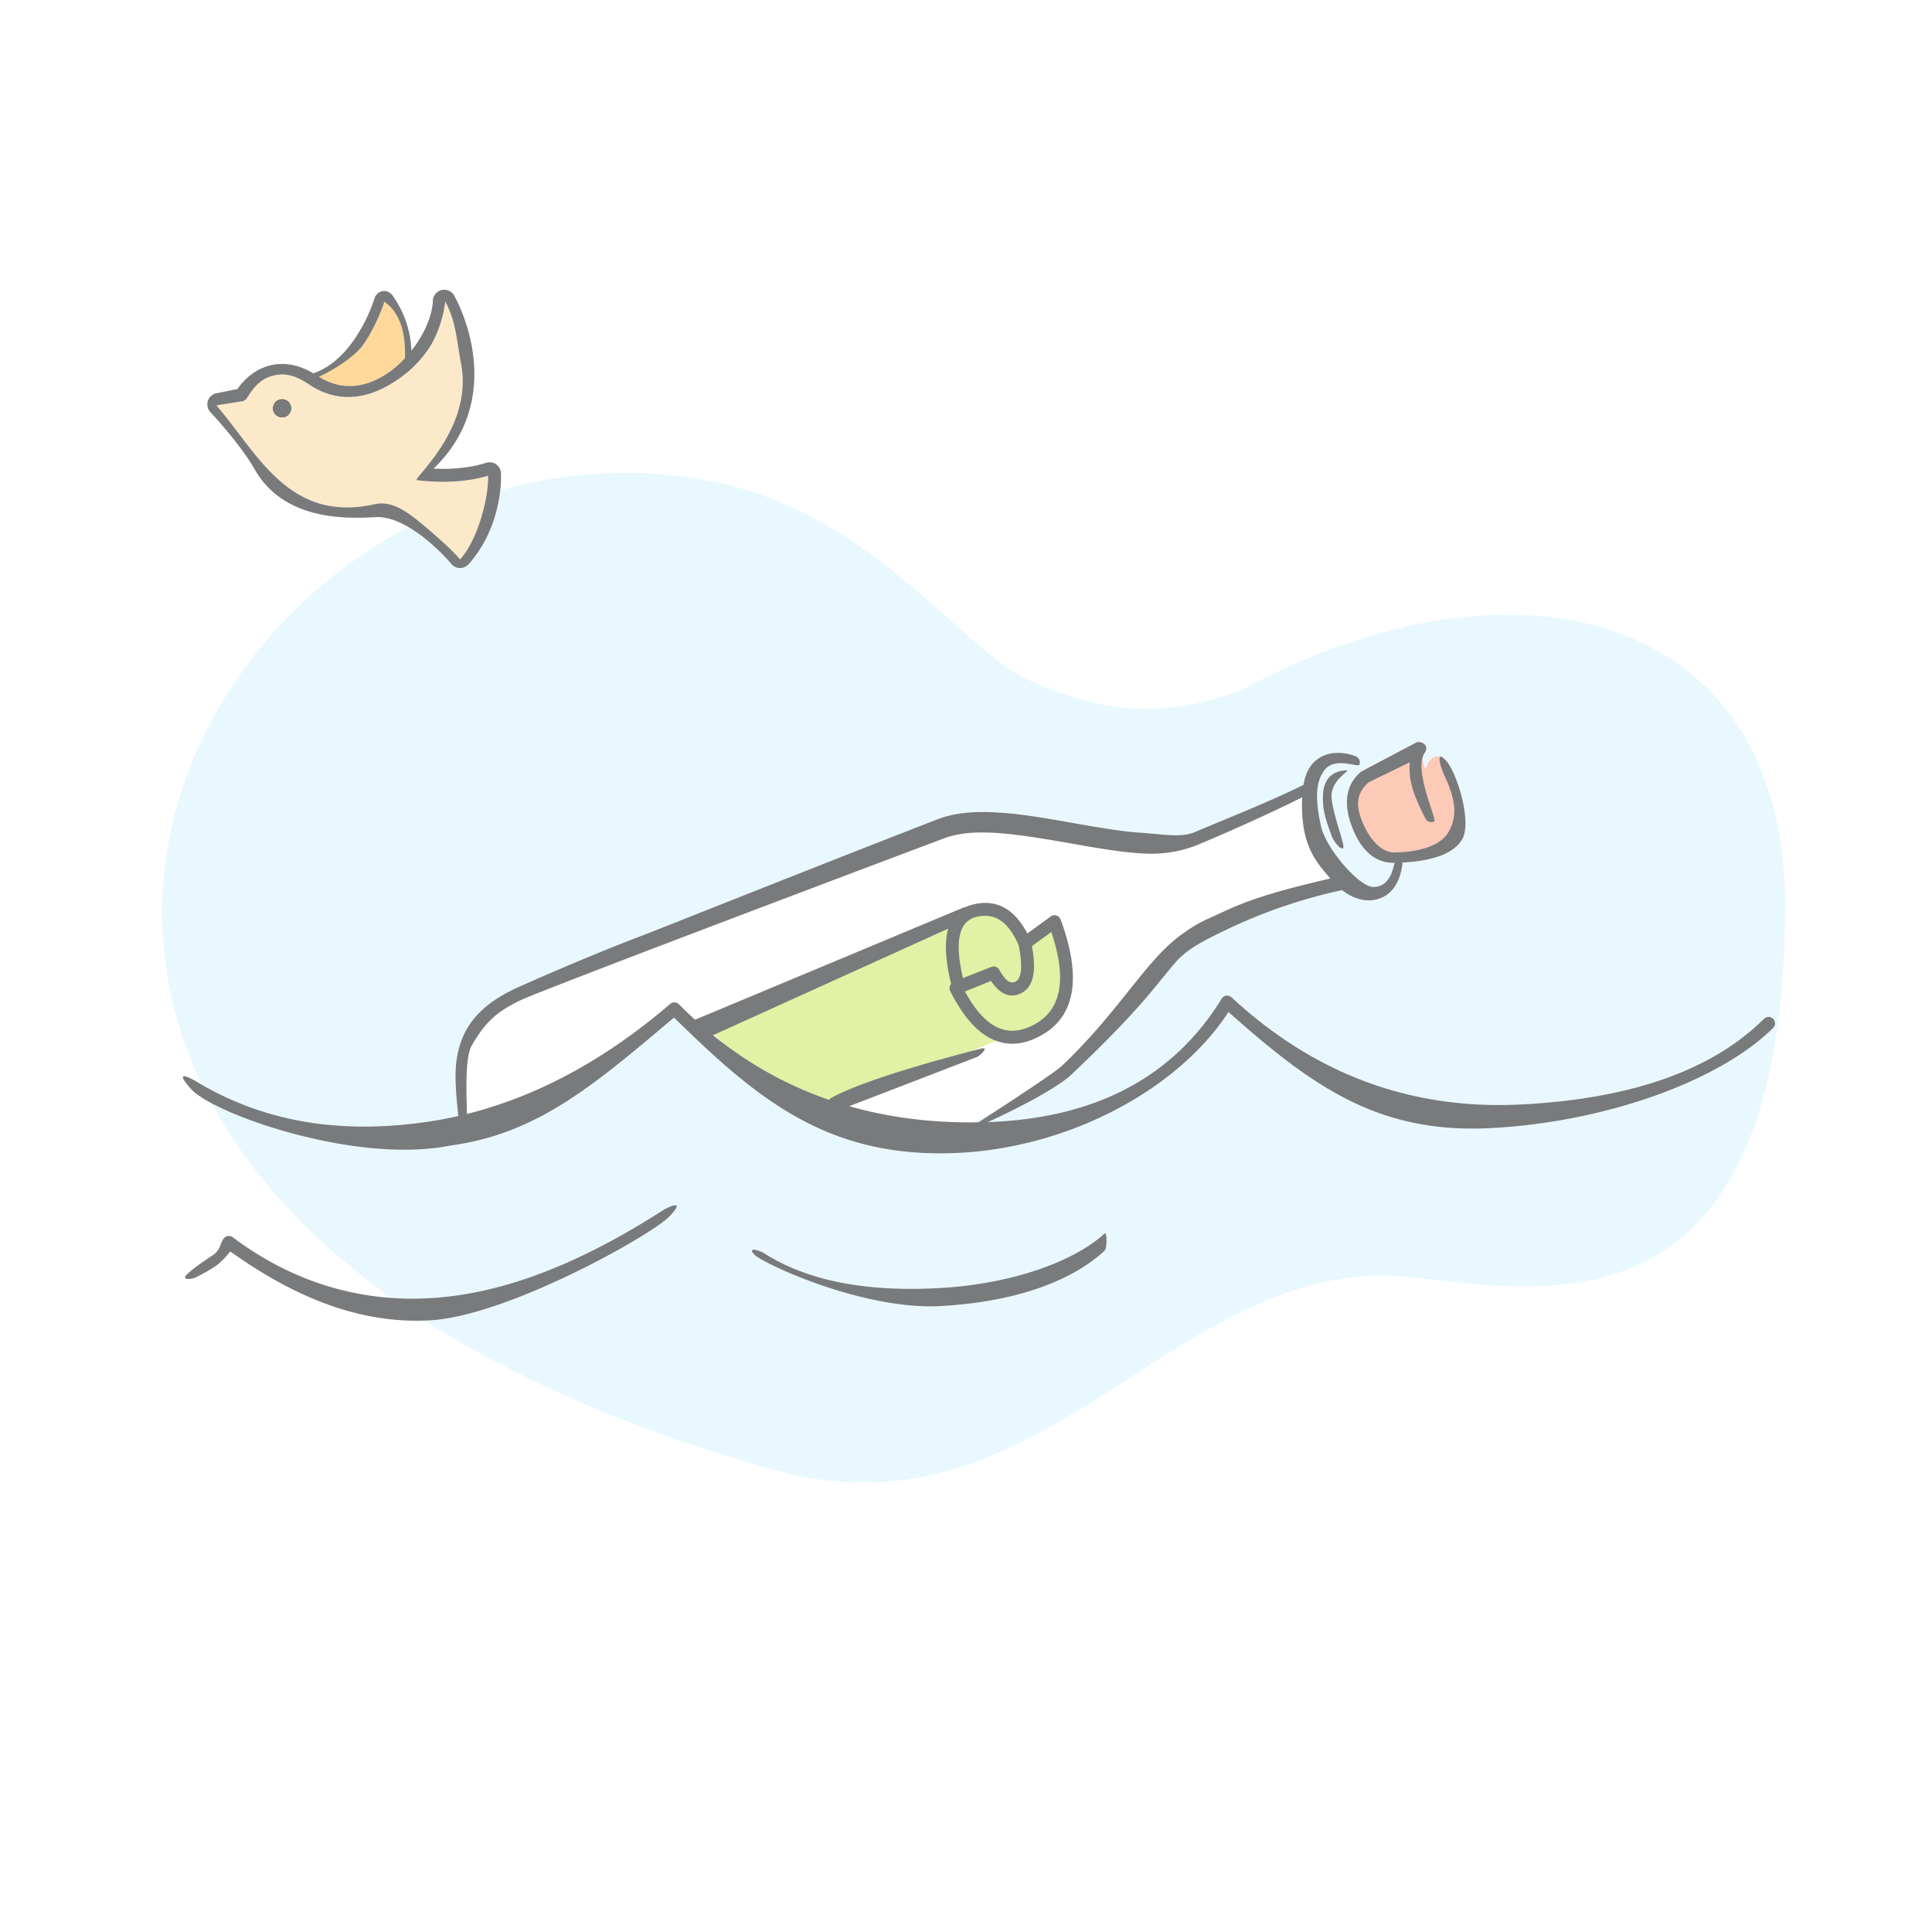<svg xmlns="http://www.w3.org/2000/svg" width="390" height="390" fill="none"><rect width="100%" height="100%" fill="#333333" stroke="none"/><g clip-path="url(#a)"><path fill="#fff" d="M390 0H0v390h390V0Z"/><path fill="#E9F8FF" fill-rule="evenodd" d="M156.35 296.75c54.472 15.319 80.978-43.466 127.65-38.994 25.549 2.448 76.474 14.857 76.36-75.532-.284-58.355-54.072-72.968-109.537-43.041-16.322 6.383-29.207 4.405-43.198-1.937-13.991-6.342-31.985-34.655-65.897-40.48C39.673 79.24-47.648 239.384 156.35 296.75Z" clip-rule="evenodd"/><path fill="#FCCAB7" fill-rule="evenodd" d="M285.797 149.941c1.021-.497 2.855.466 1.792 2.017-2.356 3.434 6.753 10.293 3.829 4.249-.313-.647-1.916-5.116.352-2.808 2.269 2.307 5.432 12.504 3.386 16.017-1.795 3.083-6.546 4.55-13.031 4.723l-.292.007-.138.008c-3.823.178-6.722-2.188-8.593-6.796l-.09-.225c-1.894-4.823-1.375-8.689 1.688-11.296.056-.047.116-.09.178-.127l.097-.052 10.822-5.717Z" clip-rule="evenodd"/><path fill="#FFD99B" fill-rule="evenodd" d="M79.261 59.677c-.446-.632-1.168-.997-1.94-.902a2.033 2.033 0 0 0-1.692 1.404l-.064.202c-.049.15-.106.321-.174.514-.194.55-.43 1.161-.707 1.818a32.877 32.877 0 0 1-2.921 5.466c-2.503 3.742-5.519 6.346-9.054 7.35a1.04 1.04 0 0 0-.716 1.284c.08.28 5.242 2.86 10.513 2.21 5.112-.631 10.337-4.485 10.379-4.747l.064-.547.019-.183c.366-3.97-.329-8.456-3.003-12.801a20.683 20.683 0 0 0-.704-1.068Z" clip-rule="evenodd"/><path fill="#FBE9C9" fill-rule="evenodd" d="m89.9 60.832-.027.21c-.371 2.688-1.409 6.432-3.286 9.256-2.31 3.477-5.571 6.135-8.848 7.85-4.728 2.47-9.873 2.923-14.94-.288l-.224-.144c-2.662-1.741-4.683-2.58-7.455-1.888-2.773.692-4.119 2.711-5.316 4.585l-.055.079a1.299 1.299 0 0 1-.788.496l-5.257.832 1.914 2.379c.577.72.986 1.24 1.23 1.558l2.103 2.773c6.27 8.223 13.018 16.075 26.178 13.357l.446-.095c3.486-.776 6.409 1.306 10.076 4.373l.783.66c.97.821 3.903 3.406 5.103 4.651l.392.411.362.39c.076.082.147.161.215.237l.375.421.23-.271c2.482-2.988 4.036-7.54 4.841-11.294.304-1.419.479-2.777.552-4.03l.008-.163c.02-.367.027-.687.029-.954v-.198l-.375.11c-4.34 1.23-9.223 1.353-13.988.803-1.15-.132 11.475-10.359 8.884-23.603-.591-3.018-.966-7.054-1.998-9.793a31.368 31.368 0 0 0-.996-2.36l-.168-.35Z" clip-rule="evenodd"/><path fill="#FCCAB7" fill-rule="evenodd" d="m286.346 151.574-10.803 5.252c-2.589 2.203-3.03 5.48-1.321 9.83.6 1.527 2.1 5.163 2.1 3.735 0-.446 10.024-6.999 11.947-6.358 1.778.593-1.416-4.75-2.312-7.207l.389-5.386.297-.537" clip-rule="evenodd"/><path fill="#797A7B" fill-rule="evenodd" d="M271.933 155.517c.718 0-3.35 1.913-3.141 5.442.21 3.528 2.967 10.032 2.297 10.288-.671.256-1.942-1.639-2.199-2.31-1.594-4.173-1.896-5.876-1.839-8.31.075-3.186 1.75-5.11 4.882-5.11Z" clip-rule="evenodd"/><path fill="#FCCAB7" d="M290.036 165.356c1.551 0 2.808-2.84 2.808-6.343 0-3.504-1.257-6.344-2.808-6.344s-2.808 2.84-2.808 6.344c0 3.503 1.257 6.343 2.808 6.343Z"/><path fill="#fff" fill-rule="evenodd" d="M93.895 225.896c0-11.008 1.223-15.793 14.355-21.8 26.915-10.879 26.915-11.299 78.478-31.234 13.637-5.245 42.386 7.319 54.887 2.054 8.334-3.51 16.127-6.117 23.013-9.599.667 4.354 4.977 11.726 6.495 12.993a106.03 106.03 0 0 0-23.399 7.851c-16.291 7.655-6.637 5.569-32.441 29.903-2.187 2.062-10.222 6.764-21.842 11.662 0 0-23.4-3.143-32.785-7.046-9.551-3.973-24.024-16.584-24.024-16.584s-16.879 11.012-26.583 15.962c-4.542 2.316-16.154 5.838-16.154 5.838Z" clip-rule="evenodd"/><path fill="#fff" fill-rule="evenodd" d="M93.895 220.176c0-2.584-.273-4.388 0-6.382.89-6.502 4.377-9.828 14.427-14.426 26.915-10.879 26.843-12.291 78.406-32.226 13.637-5.245 42.385 7.319 54.886 2.053 8.335-3.51 16.128-6.116 23.014-9.598.019.125-.697 6.075-.697 6.075s-16.998 8.976-28.242 10.879c-11.947 2.023-28.356-7.356-44.741-2.743-24.952 7.024-82.452 29.101-89.254 34.634-5.345 4.347-7.8 11.734-7.8 11.734Z" clip-rule="evenodd"/><path fill="#E7EAEE" fill-rule="evenodd" d="M79.261 59.677c-.446-.632-1.168-.997-1.94-.902a2.033 2.033 0 0 0-1.692 1.404l-.064.202c-.049.15-.106.321-.174.514-.194.55-.43 1.161-.707 1.818a32.877 32.877 0 0 1-2.921 5.466c-2.503 3.742-5.519 6.346-9.054 7.35a1.04 1.04 0 0 0-.716 1.284c.156.552 8.745-3.362 11.499-7.478a34.959 34.959 0 0 0 3.108-5.812c.252-.598.472-1.161.66-1.68l.093-.257c.073-.209.136-.397.19-.563.014-.118.026-.157.038-.118 5.958 4.076 3.616 14.191 4.188 14.24a1.04 1.04 0 0 0 1.116-.87l.064-.546.019-.183c.366-3.97-.329-8.456-3.003-12.801a20.683 20.683 0 0 0-.704-1.068Z" clip-rule="evenodd"/><path fill="#E7EAEE" fill-rule="evenodd" d="m91.667 59.647.131.235.16.3c.097.185.205.4.323.643.409.84.821 1.792 1.216 2.842 1.113 2.953 1.89 6.14 2.156 9.462.36 4.507-.29 8.76-1.938 12.63l-.14.324c-1.339 3.023-3.289 5.793-5.82 8.277l-.251.243.213.01c3.645.154 7.25-.173 10.42-1.183a2.293 2.293 0 0 1 2.989 2.074l.009.22.005.292v.112c0 .407-.012.863-.041 1.363-.08 1.38-.271 2.87-.604 4.425-.942 4.392-2.825 8.506-5.901 11.972a2.294 2.294 0 0 1-1.594.769l-.141.003a2.313 2.313 0 0 1-1.671-.742l-.31-.36-.152-.173-.323-.358-.354-.383c-.123-.13-.25-.265-.383-.402a40.42 40.42 0 0 0-3.701-3.401c-3.67-2.962-7.211-4.635-10.235-4.453-4.946.297-9.042.066-12.842-1.001-4.912-1.378-8.77-4.082-11.323-8.388l-.143-.245c-1.322-2.305-3.273-4.96-5.576-7.723a96.13 96.13 0 0 0-2.082-2.418l-.285-.318a60.96 60.96 0 0 0-.986-1.075 2.305 2.305 0 0 1-.526-2.281l.037-.109a2.3 2.3 0 0 1 1.709-1.455l4.215-.833.049-.07c1.508-2.144 3.662-3.96 6.523-4.692 2.983-.763 6.123-.1 9.285 1.907l.22.142c4.272 2.793 8.504 2.639 12.53.535 2.874-1.503 5.614-4.056 7.69-7.18 1.93-2.904 3.078-6.01 3.16-8.46a2.295 2.295 0 0 1 4.282-1.077ZM89.9 60.833l-.027.21c-.37 2.688-1.409 6.432-3.285 9.256-2.311 3.476-5.572 6.135-8.85 7.85-4.726 2.47-9.872 2.923-14.94-.288l-.223-.144c-2.662-1.741-4.683-2.58-7.455-1.888-2.772.692-4.119 2.711-5.316 4.585l-.055.079a1.299 1.299 0 0 1-.788.496l-5.257.832L45.62 84.2c.576.722.985 1.241 1.228 1.56l2.104 2.772c6.27 8.223 13.018 16.075 26.178 13.357l.446-.095c3.486-.776 6.409 1.306 10.076 4.373l.783.66c.97.821 3.903 3.406 5.103 4.651l.392.411.362.39.216.236.374.422.23-.271c2.482-2.988 4.036-7.54 4.841-11.294.305-1.419.479-2.777.552-4.03l.008-.163c.02-.367.028-.687.029-.954v-.198l-.375.11c-4.34 1.23-9.223 1.353-13.988.803-1.15-.132 11.475-10.359 8.884-23.603-.59-3.018-.966-7.054-1.998-9.793a31.14 31.14 0 0 0-.996-2.36l-.168-.35Z" clip-rule="evenodd"/><path fill="#00160A" fill-rule="evenodd" d="M56.94 84.24c1.004 0 1.82-.816 1.82-1.82s-.816-1.82-1.82-1.82-1.82.817-1.82 1.82c0 1.004.816 1.82 1.82 1.82Z" clip-rule="evenodd"/><path fill="#E2F1A5" d="m195.5 184.5-51.5 24c2.8 4 17.167 12 24 15.5l34.5-14.5c10 1.6 12.833-7 13-11.5.8-2-1.333-8.5-2.5-11.5l-5.5 3.5-3.5-4.5c-2-2.8-6.5-1.833-8.5-1Z"/><path fill="#797A7B" fill-rule="evenodd" d="m91.667 59.647.131.235.16.3c.097.185.205.4.323.643.409.84.821 1.792 1.216 2.842 1.113 2.953 1.89 6.14 2.156 9.462.36 4.507-.29 8.76-1.938 12.63l-.14.324c-1.339 3.023-3.289 5.793-5.82 8.277l-.251.243.213.01c3.645.154 7.25-.173 10.42-1.183a2.294 2.294 0 0 1 2.989 2.074l.009.22.005.292v.112c0 .407-.012.863-.041 1.363-.08 1.38-.272 2.87-.604 4.425-.942 4.392-2.825 8.506-5.901 11.972a2.295 2.295 0 0 1-1.594.769l-.141.003a2.312 2.312 0 0 1-1.671-.742l-.31-.36-.152-.173-.323-.358-.354-.383a40.484 40.484 0 0 0-4.084-3.803c-3.67-2.962-7.211-4.635-10.235-4.453-4.946.297-9.042.066-12.842-1.001-4.913-1.378-8.77-4.082-11.323-8.388l-.143-.245c-1.322-2.305-3.274-4.96-5.576-7.723a96.13 96.13 0 0 0-2.082-2.418l-.285-.318c-.456-.507-.83-.91-.986-1.075a2.305 2.305 0 0 1-.526-2.281l.037-.109a2.3 2.3 0 0 1 1.709-1.455l4.215-.833.049-.07c1.508-2.144 3.662-3.96 6.522-4.692 2.816-.72 5.771-.17 8.752 1.581 3.302-1.107 6.138-3.633 8.512-7.182a32.916 32.916 0 0 0 2.92-5.465 32.098 32.098 0 0 0 .882-2.333l.064-.203a2.031 2.031 0 0 1 1.692-1.403c.772-.095 1.494.27 1.94.903.248.35.482.707.704 1.067 2.075 3.373 2.959 6.83 3.079 10.066a23.77 23.77 0 0 0 1.18-1.627c1.931-2.904 3.079-6.01 3.16-8.46a2.295 2.295 0 0 1 4.283-1.077ZM76.534 76.364c-3.91 2.044-8.015 2.248-12.161-.302 2.791-1.29 7.27-3.963 9.118-6.726a34.963 34.963 0 0 0 3.109-5.813c.252-.597.472-1.16.661-1.68l.092-.256c.073-.21.136-.398.19-.563.014-.118.026-.158.038-.119 3.96 2.71 4.253 8.088 4.173 11.404-1.592 1.698-3.378 3.092-5.22 4.055Zm1.205 1.784a25.083 25.083 0 0 0 4.642-3.14c.113-.065.213-.152.294-.255a22.773 22.773 0 0 0 3.912-4.454c1.877-2.824 2.915-6.568 3.286-9.256l.027-.21.168.35c.334.706.67 1.496.996 2.36.719 1.906 1.118 4.44 1.494 6.822a83.6 83.6 0 0 0 .504 2.971c1.986 10.151-4.967 18.53-7.805 21.949-.865 1.042-1.348 1.623-1.079 1.654 4.765.55 9.648.428 13.988-.803l.375-.11v.198c-.002.267-.01.587-.029.954l-.008.163a26.732 26.732 0 0 1-.552 4.03c-.805 3.754-2.36 8.306-4.841 11.294l-.23.271-.375-.422a50.35 50.35 0 0 0-.215-.236l-.362-.39-.392-.411c-1.2-1.245-4.133-3.83-5.103-4.651l-.783-.66c-3.667-3.067-6.59-5.149-10.076-4.373l-.447.095c-13.159 2.718-19.907-5.134-26.177-13.358l-2.104-2.772a102.12 102.12 0 0 0-1.229-1.559l-1.914-2.377 5.257-.833a1.3 1.3 0 0 0 .788-.496l.055-.08c1.197-1.873 2.543-3.892 5.316-4.584 2.772-.692 4.793.147 7.455 1.888l.224.144c5.067 3.211 10.212 2.759 14.94.287Zm208.057 71.792c1.022-.497 2.856.466 1.792 2.018-1.61 2.347.179 7.799 1.269 11.119v.001c.504 1.536.858 2.615.657 2.721a1.3 1.3 0 0 1-1.754-.55c-1.801-3.446-2.835-6.182-3.093-8.262a15.218 15.218 0 0 1-.085-3.002l.01-.111-8.325 4.046-.105.097c-1.88 1.763-2.707 3.81-1.331 7.435l.081.211c1.493 3.801 4.02 6.527 6.65 6.414l.205-.011c5.843-.117 9.336-1.875 10.582-4.017 1.567-2.692 1.993-5.798-.931-11.843-.313-.646-1.916-5.115.352-2.808 2.269 2.307 5.432 12.504 3.386 16.017-1.708 2.933-6.09 4.403-12.095 4.689a1.3 1.3 0 0 1 .019.479c-.569 3.861-2.332 6.289-5.278 6.992-2.253.537-4.675-.175-6.893-1.89a104.761 104.761 0 0 0-22.632 7.653l-1.08.511c-3.723 1.778-5.857 2.97-7.415 4.129a16.51 16.51 0 0 0-2.481 2.271l-.131.149a189.17 189.17 0 0 0-2.228 2.697l-.002.002-.001.002-.001.001-.004.004-.001.002c-1.3 1.586-2.806 3.426-3.705 4.468l-.435.501c-3.661 4.194-8.276 8.954-14.618 14.936l-.178.162c-2.378 2.126-8.697 5.718-16.577 9.341 21.747-.773 37.429-9.073 47.194-24.916a1.3 1.3 0 0 1 1.99-.272c16.793 15.552 36.249 22.75 58.446 21.626 22.256-1.127 38.588-6.912 49.046-17.297a1.3 1.3 0 0 1 1.832 1.845c-10.971 10.895-34.264 19.07-57.108 20.226-22.214 1.125-35.469-8.028-52.418-23.073l-.414-.37-.148.228c-10.735 16.267-34.055 28.132-57.328 28.3l-.729.002c-23.804 0-37.533-11.526-53.592-27.28l-.126-.123-.057.049-.42.353-.61.513-.373.314c-15.048 12.664-26.277 22.113-43.167 24.527l-.539.075c-19.044 3.853-47.927-6.41-52.365-11.441-4.067-4.609.676-1.744 1.979-.958l.26.157c12.605 7.216 27.138 9.964 44.575 7.586a82.85 82.85 0 0 0 7.174-1.303l-.028-.257c-.761-7.23-.766-10.391.331-14.018 1.492-4.934 5.115-8.683 11.632-11.664l1.794-.794c8.05-3.547 14.442-6.21 21.074-8.798l.485-.19c.744-.289 1.497-.58 2.266-.875l.754-.287c.272-.097 3.824-1.505 9.224-3.646 12.455-4.938 34.741-13.772 49.279-19.394 3.145-1.209 6.953-1.611 11.624-1.37l.402.023c3.499.206 6.94.68 12.582 1.656l4.957.869c5.535.958 8.217 1.336 11.349 1.559.984.07 1.919.157 2.809.239 3.292.306 5.943.553 8.054-.337 1.873-.788 3.709-1.55 5.508-2.296l.015-.007c5.9-2.447 11.404-4.73 16.512-7.269.35-2.272 1.245-3.949 2.648-5.053 2.163-1.704 5.225-1.732 7.881-.699a1.3 1.3 0 0 1 .741 1.682c-.084.217-.625.117-1.391-.024-1.6-.295-4.182-.771-5.623 1.084-1.603 2.063-2.135 5.224-.715 11.449 1.028 4.511 7.697 12.181 10.513 12.181 3.14 0 3.875-3.049 4.291-4.778l.026-.108c-3.735.097-6.572-2.267-8.414-6.802l-.09-.225c-1.894-4.823-1.375-8.69 1.688-11.296.056-.048.116-.09.178-.127l.097-.052 10.821-5.718Zm-17.286 27.395a19.904 19.904 0 0 1-.39-.489 3.506 3.506 0 0 1-.136-.154l-.364-.439c-1.007-1.21-2.175-2.612-3.089-4.634l-.132-.295c-1.467-3.284-1.641-6.974-1.552-10.017l.014-.353-.077.039c-6.059 2.998-12.649 6.007-19.772 9.024l-.893.378c-3.05 1.284-6.858 2.191-11.684 1.879l-.373-.025c-3.297-.235-6.07-.629-11.886-1.639l-4.341-.761c-12.239-2.119-18.364-2.45-23.411-.563 0 0-75.261 28.312-84.9 32.427-5.862 2.682-7.85 5.205-10.275 9.294-1.254 2.114-1.127 7.948-1.04 12v.001c.016.679.029 1.309.035 1.862 14.231-3.559 27.91-10.958 41.046-22.212a1.302 1.302 0 0 1 1.771.072 86.839 86.839 0 0 0 3.241 3.115l54.197-22.643c.148-.062.302-.094.454-.1a7.761 7.761 0 0 1 1.32-.478c4.726-1.256 8.5.788 11.108 5.82l4.724-3.446a1.3 1.3 0 0 1 1.985.599c4.311 11.65 3.055 19.633-4.043 23.486-7.159 3.884-13.385.681-18.238-9.028a1.3 1.3 0 0 1 .191-1.446c-1.157-4.7-1.372-8.445-.584-11.157l-47.484 21.519c7.1 5.764 14.897 10.112 23.395 13.044.195-.186.405-.346.612-.459 7.158-3.921 24.795-8.502 29.151-9.633.377-.098.655-.17.817-.214 2.044-.547-.05 1.363-.667 1.647l-.078.034-25.741 9.912c7.657 2.181 15.856 3.271 24.602 3.271.497 0 .991-.003 1.483-.011l.575-.374.002-.001.001-.001c5.504-3.578 14.709-9.56 16.307-11.067l.745-.705c5.3-5.143 9.244-10.076 12.688-14.383 3.777-4.725 6.951-8.695 10.65-11.358 2.876-2.071 3.918-2.544 6.367-3.656.656-.297 1.411-.641 2.33-1.072 6.497-3.054 13.875-4.821 20.801-6.481l.538-.129Zm-71.568 7.802c3.744-.995 6.549.763 8.687 5.674l-5.524 4.379-.005.002-5.707 2.252-.143-.627c-1.563-7.084-.545-10.819 2.692-11.68Zm8.687 5.674-5.519 4.377c.111-.043.225-.071.339-.084a1.297 1.297 0 0 1 1.283.678c1.302 2.345 2.31 2.904 3.332 2.33 1.083-.607 1.423-2.889.632-6.966l-.067-.335Zm-71.605 53.378c.604-.389 4.771-2.422 1.06 1.4s-32.615 20.035-48.217 20.933c-15.038.866-28.39-5.414-40.006-13.634l-.385-.275-.077.099a18.506 18.506 0 0 1-1.585 1.775l-.234.224c-.984.924-2.687 1.969-5.147 3.185-.644.317-2.919.61-1.742-.591 1.177-1.2 3.753-2.928 5.254-3.919.98-.647 1.29-1.404 1.597-2.156.163-.398.325-.795.586-1.173a1.3 1.3 0 0 1 1.85-.301c11.451 8.583 24.829 13.159 39.889 12.292 15.122-.871 30.74-7.296 47.157-17.859Zm88.945 8.289c.527-.487.527-3.961 0-3.474-5.841 5.39-18.07 10.131-33.16 10.999-15.109.87-26.988-1.506-35.66-7.082-.603-.389-3.593-1.416-1.796.39 1.796 1.806 21.99 11.227 37.606 10.327l.467-.027c15.387-.939 26.235-5.312 32.543-11.133Zm-10.666-64.117-.078-.233-3.914 2.856.072.403c.787 4.604.25 7.612-1.933 8.927l-.114.066c-2.276 1.276-4.417.375-6.208-2.247l-.079-.117-5.263 2.126.122.221c4.023 7.259 8.482 9.279 13.729 6.525l.169-.091c5.27-2.859 6.569-8.695 3.679-17.87l-.182-.566ZM58.76 82.42c0 1.004-.816 1.82-1.82 1.82a1.822 1.822 0 0 1-1.82-1.82c0-1.004.816-1.82 1.82-1.82s1.82.816 1.82 1.82Z" clip-rule="evenodd"/></g><defs><clipPath id="a"><path fill="#fff" d="M0 0h390v390H0z"/></clipPath></defs></svg>